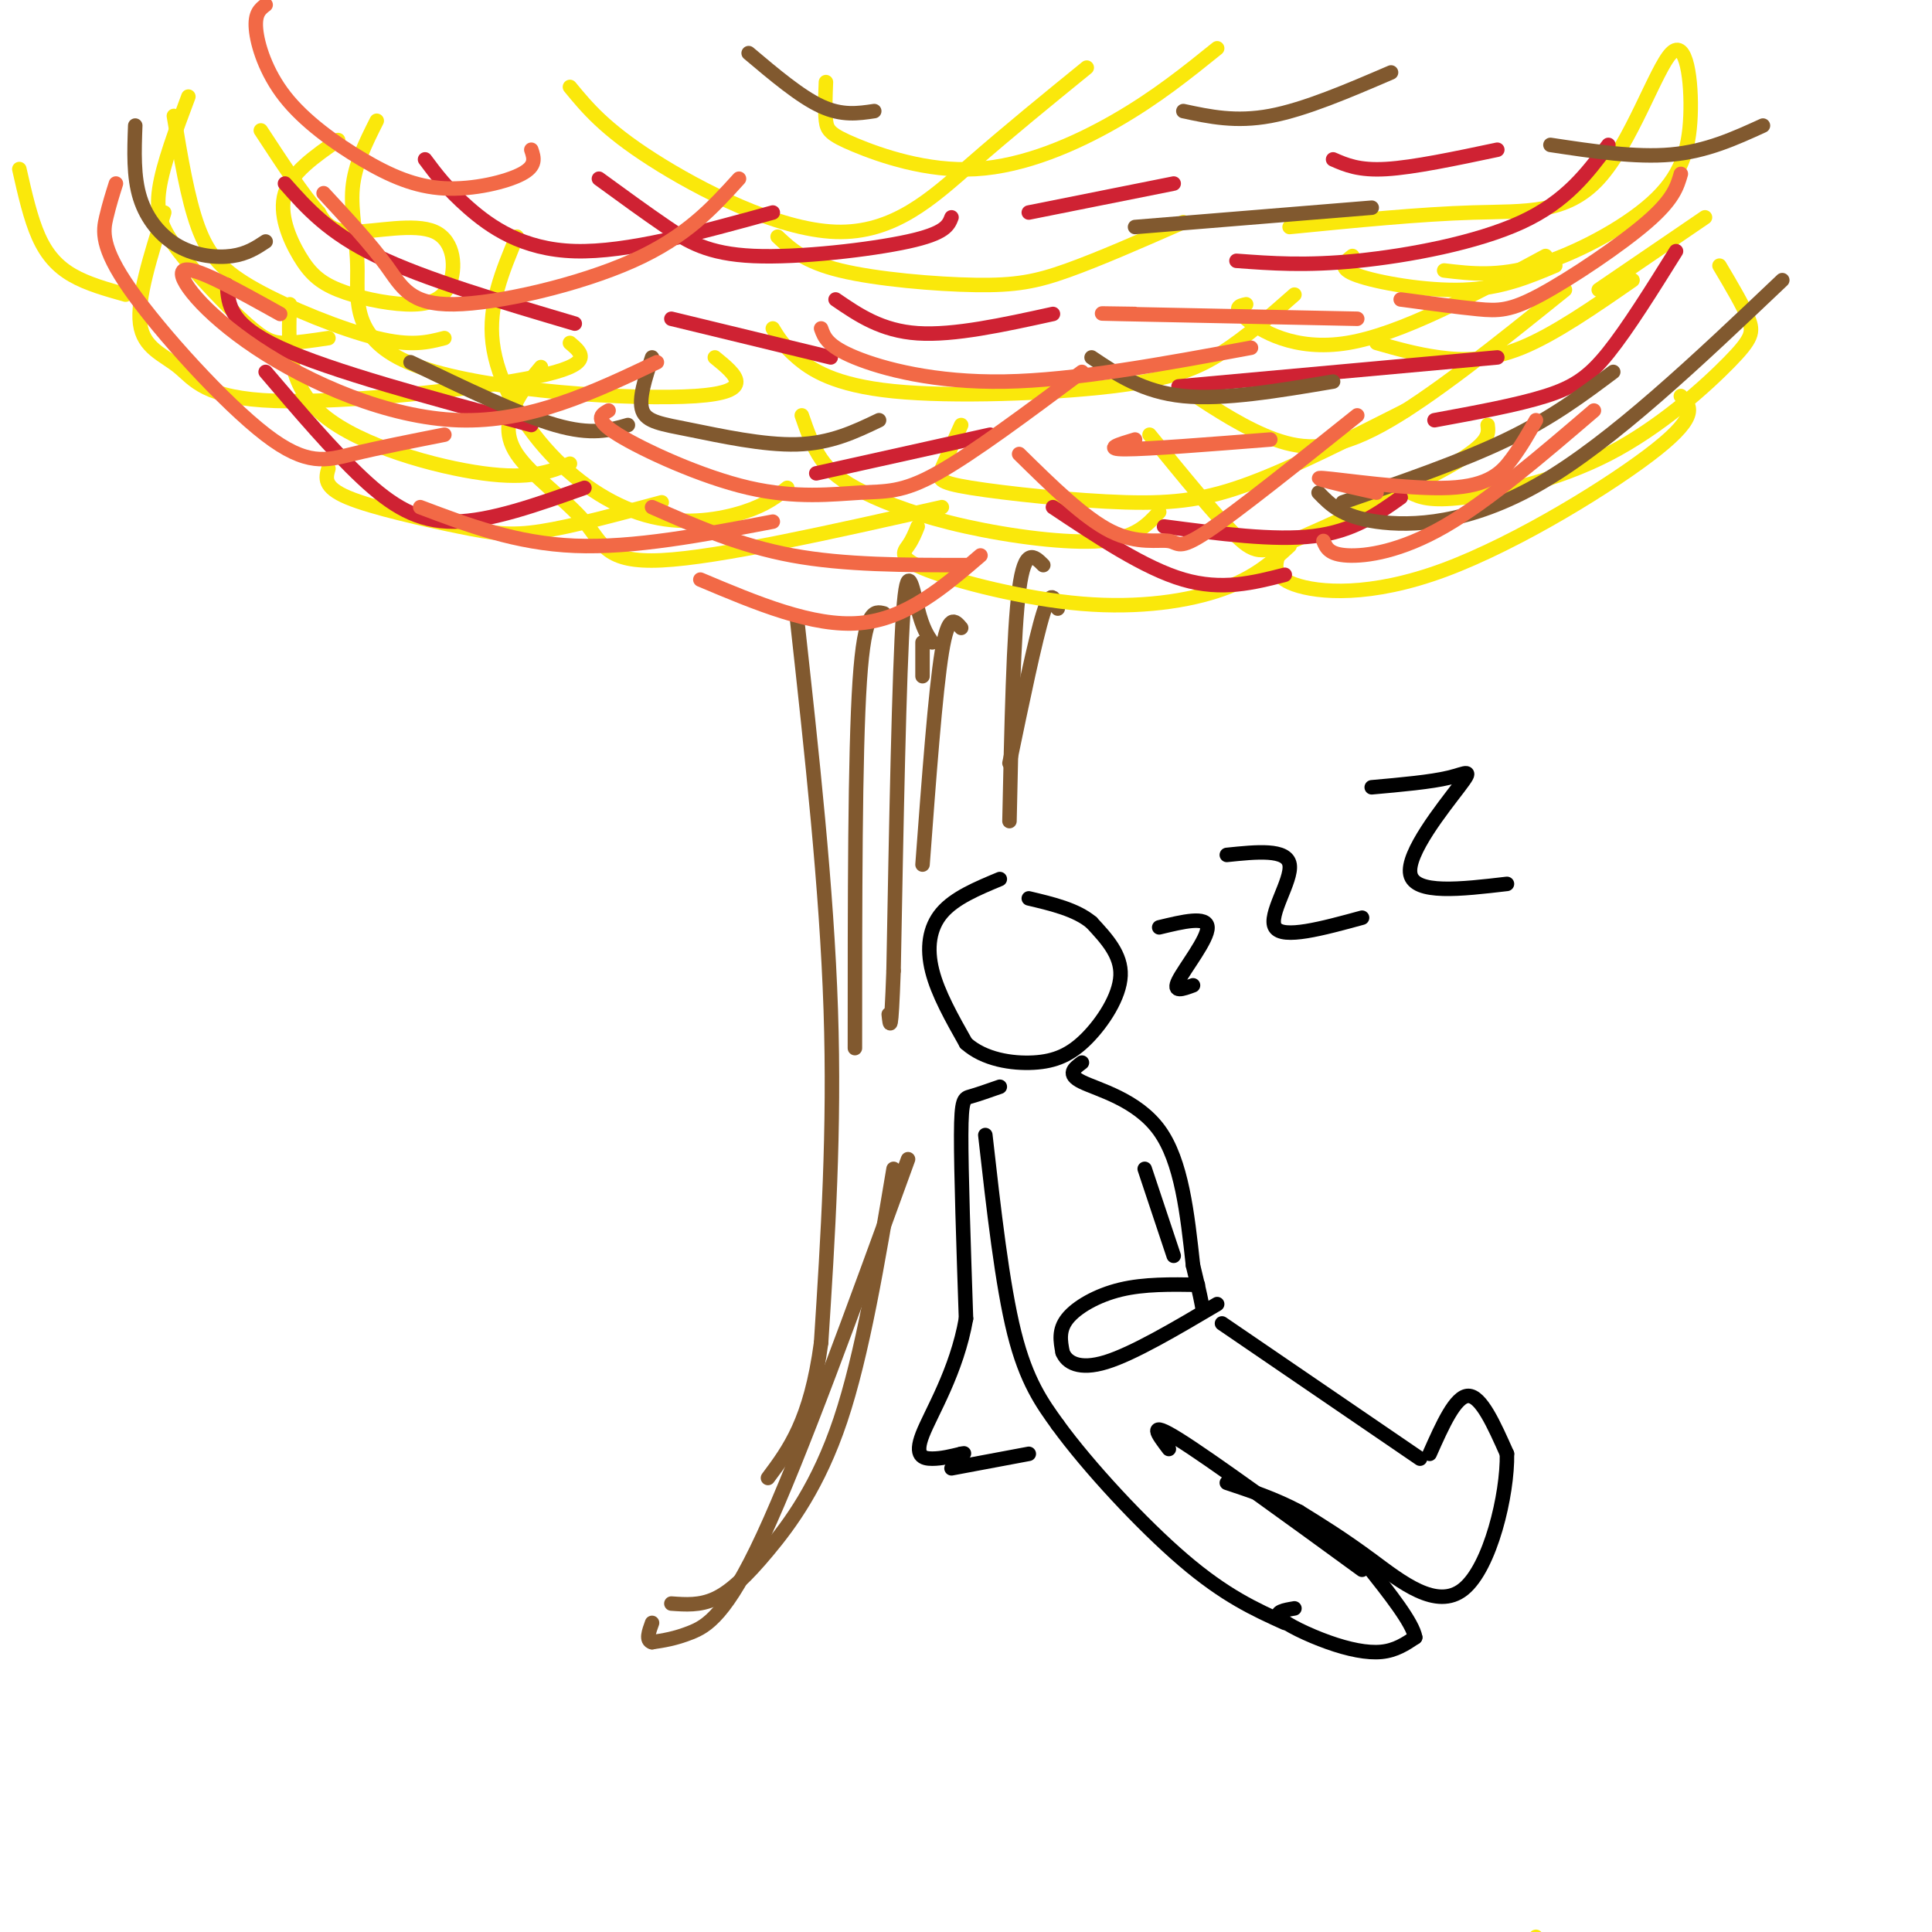 <svg viewBox='0 0 400 400' version='1.1' xmlns='http://www.w3.org/2000/svg' xmlns:xlink='http://www.w3.org/1999/xlink'><g fill='none' stroke='rgb(129,89,47)' stroke-width='3' stroke-linecap='round' stroke-linejoin='round'><path d='M165,128c3.083,28.000 6.167,56.000 7,81c0.833,25.000 -0.583,47.000 -2,69'/><path d='M170,278c-2.167,16.167 -6.583,22.083 -11,28'/><path d='M193,133c-0.978,-1.422 -1.956,-2.844 -3,-7c-1.044,-4.156 -2.156,-11.044 -3,1c-0.844,12.044 -1.422,43.022 -2,74'/><path d='M185,201c-0.500,13.833 -0.750,11.417 -1,9'/><path d='M199,130c-1.333,-1.583 -2.667,-3.167 -4,5c-1.333,8.167 -2.667,26.083 -4,44'/><path d='M183,127c-2.000,-0.500 -4.000,-1.000 -5,14c-1.000,15.000 -1.000,45.500 -1,76'/><path d='M185,242c-3.226,19.214 -6.452,38.429 -11,52c-4.548,13.571 -10.417,21.500 -15,27c-4.583,5.500 -7.881,8.571 -11,10c-3.119,1.429 -6.060,1.214 -9,1'/><path d='M188,240c-11.178,30.756 -22.356,61.511 -30,78c-7.644,16.489 -11.756,18.711 -15,20c-3.244,1.289 -5.622,1.644 -8,2'/><path d='M135,340c-1.333,-0.333 -0.667,-2.167 0,-4'/><path d='M216,117c-1.917,-1.917 -3.833,-3.833 -5,5c-1.167,8.833 -1.583,28.417 -2,48'/><path d='M219,126c-0.667,-2.167 -1.333,-4.333 -3,1c-1.667,5.333 -4.333,18.167 -7,31'/><path d='M191,140c0.000,0.000 0.000,-7.000 0,-7'/></g>
<g fill='none' stroke='rgb(250,232,11)' stroke-width='3' stroke-linecap='round' stroke-linejoin='round'><path d='M4,35c1.156,5.111 2.311,10.222 4,14c1.689,3.778 3.911,6.222 7,8c3.089,1.778 7.044,2.889 11,4'/><path d='M39,20c-2.614,6.979 -5.228,13.959 -6,19c-0.772,5.041 0.298,8.145 4,13c3.702,4.855 10.035,11.461 14,15c3.965,3.539 5.561,4.011 8,4c2.439,-0.011 5.719,-0.506 9,-1'/><path d='M70,29c-4.841,3.363 -9.682,6.726 -11,11c-1.318,4.274 0.887,9.461 3,13c2.113,3.539 4.134,5.432 8,7c3.866,1.568 9.577,2.813 14,3c4.423,0.187 7.557,-0.682 9,-4c1.443,-3.318 1.196,-9.086 -3,-11c-4.196,-1.914 -12.342,0.024 -17,0c-4.658,-0.024 -5.829,-2.012 -7,-4'/><path d='M66,44c-3.167,-3.500 -7.583,-10.250 -12,-17'/><path d='M36,24c1.417,8.548 2.833,17.095 5,23c2.167,5.905 5.083,9.167 12,13c6.917,3.833 17.833,8.238 25,10c7.167,1.762 10.583,0.881 14,0'/><path d='M78,25c-2.281,4.537 -4.561,9.075 -5,14c-0.439,4.925 0.965,10.238 1,17c0.035,6.762 -1.298,14.974 13,20c14.298,5.026 44.228,6.864 57,6c12.772,-0.864 8.386,-4.432 4,-8'/><path d='M107,49c-2.973,7.088 -5.946,14.175 -5,22c0.946,7.825 5.810,16.386 12,23c6.190,6.614 13.705,11.281 21,13c7.295,1.719 14.370,0.491 19,-1c4.630,-1.491 6.815,-3.246 9,-5'/><path d='M112,76c-1.724,2.056 -3.448,4.112 -5,7c-1.552,2.888 -2.931,6.609 0,11c2.931,4.391 10.174,9.451 14,14c3.826,4.549 4.236,8.585 16,8c11.764,-0.585 34.882,-5.793 58,-11'/><path d='M166,86c1.104,3.190 2.207,6.380 4,9c1.793,2.620 4.274,4.671 9,7c4.726,2.329 11.695,4.935 21,7c9.305,2.065 20.944,3.590 28,3c7.056,-0.590 9.528,-3.295 12,-6'/><path d='M190,109c-0.537,1.346 -1.075,2.692 -2,4c-0.925,1.308 -2.238,2.577 4,5c6.238,2.423 20.026,5.998 32,7c11.974,1.002 22.136,-0.571 29,-3c6.864,-2.429 10.432,-5.715 14,-9'/><path d='M238,90c6.905,8.476 13.810,16.952 18,21c4.190,4.048 5.667,3.667 14,0c8.333,-3.667 23.524,-10.619 31,-15c7.476,-4.381 7.238,-6.190 7,-8'/><path d='M246,81c6.000,3.933 12.000,7.867 18,10c6.000,2.133 12.000,2.467 22,-3c10.000,-5.467 24.000,-16.733 38,-28'/><path d='M285,71c4.111,1.178 8.222,2.356 13,3c4.778,0.644 10.222,0.756 17,-2c6.778,-2.756 14.889,-8.378 23,-14'/><path d='M299,56c5.566,0.662 11.131,1.324 19,-1c7.869,-2.324 18.041,-7.634 24,-13c5.959,-5.366 7.704,-10.789 8,-18c0.296,-7.211 -0.859,-16.211 -4,-13c-3.141,3.211 -8.269,18.634 -15,26c-6.731,7.366 -15.066,6.676 -26,7c-10.934,0.324 -24.467,1.662 -38,3'/><path d='M118,18c3.577,4.345 7.155,8.690 17,15c9.845,6.310 25.958,14.583 38,15c12.042,0.417 20.012,-7.024 28,-14c7.988,-6.976 15.994,-13.488 24,-20'/><path d='M171,17c-0.120,3.022 -0.239,6.045 0,8c0.239,1.955 0.837,2.844 6,5c5.163,2.156 14.890,5.581 25,5c10.110,-0.581 20.603,-5.166 29,-10c8.397,-4.834 14.699,-9.917 21,-15'/><path d='M161,49c2.750,2.589 5.500,5.179 13,7c7.500,1.821 19.750,2.875 28,3c8.250,0.125 12.500,-0.679 19,-3c6.500,-2.321 15.250,-6.161 24,-10'/><path d='M160,68c1.053,1.750 2.105,3.499 5,6c2.895,2.501 7.632,5.753 20,7c12.368,1.247 32.368,0.490 45,-1c12.632,-1.490 17.895,-3.711 23,-7c5.105,-3.289 10.053,-7.644 15,-12'/><path d='M199,88c-1.557,3.450 -3.113,6.900 -4,9c-0.887,2.100 -1.104,2.852 6,4c7.104,1.148 21.528,2.694 32,3c10.472,0.306 16.992,-0.627 26,-4c9.008,-3.373 20.504,-9.187 32,-15'/><path d='M258,63c-1.422,0.311 -2.844,0.622 0,3c2.844,2.378 9.956,6.822 21,5c11.044,-1.822 26.022,-9.911 41,-18'/><path d='M280,53c-1.600,1.244 -3.200,2.489 1,4c4.200,1.511 14.200,3.289 22,3c7.800,-0.289 13.400,-2.644 19,-5'/><path d='M265,114c-0.958,2.619 -1.917,5.238 3,7c4.917,1.762 15.708,2.667 31,-3c15.292,-5.667 35.083,-17.905 44,-25c8.917,-7.095 6.958,-9.048 5,-11'/><path d='M292,102c1.968,0.920 3.936,1.841 11,1c7.064,-0.841 19.223,-3.442 30,-9c10.777,-5.558 20.171,-14.073 25,-19c4.829,-4.927 5.094,-6.265 4,-9c-1.094,-2.735 -3.547,-6.868 -6,-11'/><path d='M331,60c0.000,0.000 22.000,-15.000 22,-15'/><path d='M34,44c-2.833,8.943 -5.665,17.885 -5,23c0.665,5.115 4.828,6.402 8,9c3.172,2.598 5.354,6.507 20,7c14.646,0.493 41.756,-2.431 54,-5c12.244,-2.569 9.622,-4.785 7,-7'/><path d='M60,63c-0.311,8.333 -0.622,16.667 7,23c7.622,6.333 23.178,10.667 33,12c9.822,1.333 13.911,-0.333 18,-2'/><path d='M68,97c-0.554,1.923 -1.107,3.845 4,6c5.107,2.155 15.875,4.542 23,6c7.125,1.458 10.607,1.988 17,1c6.393,-0.988 15.696,-3.494 25,-6'/><path d='M318,401c0.000,0.000 0.100,0.100 0.1,0.1'/></g>
<g fill='none' stroke='rgb(207,34,51)' stroke-width='3' stroke-linecap='round' stroke-linejoin='round'><path d='M88,33c2.267,3.044 4.533,6.089 9,10c4.467,3.911 11.133,8.689 22,9c10.867,0.311 25.933,-3.844 41,-8'/><path d='M59,38c4.500,5.083 9.000,10.167 19,15c10.000,4.833 25.500,9.417 41,14'/><path d='M47,59c0.250,4.083 0.500,8.167 11,13c10.500,4.833 31.250,10.417 52,16'/><path d='M55,77c6.933,8.133 13.867,16.267 20,22c6.133,5.733 11.467,9.067 19,9c7.533,-0.067 17.267,-3.533 27,-7'/><path d='M173,62c4.750,3.250 9.500,6.500 17,7c7.500,0.500 17.750,-1.750 28,-4'/><path d='M124,37c4.780,3.488 9.560,6.976 14,10c4.440,3.024 8.542,5.583 18,6c9.458,0.417 24.274,-1.310 32,-3c7.726,-1.690 8.363,-3.345 9,-5'/><path d='M139,66c0.000,0.000 33.000,8.000 33,8'/><path d='M169,98c0.000,0.000 36.000,-8.000 36,-8'/><path d='M276,33c2.667,1.167 5.333,2.333 11,2c5.667,-0.333 14.333,-2.167 23,-4'/><path d='M256,54c7.178,0.533 14.356,1.067 25,0c10.644,-1.067 24.756,-3.733 34,-8c9.244,-4.267 13.622,-10.133 18,-16'/><path d='M244,80c0.000,0.000 66.000,-6.000 66,-6'/><path d='M241,109c11.417,1.500 22.833,3.000 31,2c8.167,-1.000 13.083,-4.500 18,-8'/><path d='M218,105c9.500,6.333 19.000,12.667 27,15c8.000,2.333 14.500,0.667 21,-1'/><path d='M297,87c8.578,-1.578 17.156,-3.156 23,-5c5.844,-1.844 8.956,-3.956 13,-9c4.044,-5.044 9.022,-13.022 14,-21'/><path d='M213,44c0.000,0.000 30.000,-6.000 30,-6'/></g>
<g fill='none' stroke='rgb(129,89,47)' stroke-width='3' stroke-linecap='round' stroke-linejoin='round'><path d='M28,26c-0.196,5.286 -0.393,10.571 1,15c1.393,4.429 4.375,8.000 8,10c3.625,2.000 7.893,2.429 11,2c3.107,-0.429 5.054,-1.714 7,-3'/><path d='M85,75c11.250,5.417 22.500,10.833 30,13c7.500,2.167 11.250,1.083 15,0'/><path d='M135,74c-1.423,4.315 -2.845,8.631 -2,11c0.845,2.369 3.958,2.792 10,4c6.042,1.208 15.012,3.202 22,3c6.988,-0.202 11.994,-2.601 17,-5'/><path d='M155,11c5.333,4.500 10.667,9.000 15,11c4.333,2.000 7.667,1.500 11,1'/><path d='M245,23c5.417,1.167 10.833,2.333 18,1c7.167,-1.333 16.083,-5.167 25,-9'/><path d='M235,47c0.000,0.000 49.000,-4.000 49,-4'/><path d='M226,74c5.333,3.583 10.667,7.167 19,8c8.333,0.833 19.667,-1.083 31,-3'/><path d='M321,30c8.833,1.333 17.667,2.667 25,2c7.333,-0.667 13.167,-3.333 19,-6'/><path d='M278,104c12.333,-4.250 24.667,-8.500 34,-13c9.333,-4.500 15.667,-9.250 22,-14'/><path d='M273,102c2.400,2.489 4.800,4.978 12,6c7.200,1.022 19.200,0.578 34,-8c14.800,-8.578 32.400,-25.289 50,-42'/></g>
<g fill='none' stroke='rgb(242,105,70)' stroke-width='3' stroke-linecap='round' stroke-linejoin='round'><path d='M55,1c-1.144,0.869 -2.288,1.738 -2,5c0.288,3.262 2.008,8.915 6,14c3.992,5.085 10.256,9.600 16,13c5.744,3.400 10.970,5.685 17,6c6.030,0.315 12.866,-1.338 16,-3c3.134,-1.662 2.567,-3.331 2,-5'/><path d='M67,40c4.881,5.268 9.762,10.536 13,15c3.238,4.464 4.833,8.125 14,8c9.167,-0.125 25.905,-4.036 37,-9c11.095,-4.964 16.548,-10.982 22,-17'/><path d='M58,65c-9.143,-5.095 -18.286,-10.190 -20,-9c-1.714,1.190 4.000,8.667 15,16c11.000,7.333 27.286,14.524 42,15c14.714,0.476 27.857,-5.762 41,-12'/><path d='M126,85c-1.595,0.896 -3.190,1.793 2,5c5.190,3.207 17.164,8.726 27,11c9.836,2.274 17.533,1.305 23,1c5.467,-0.305 8.705,0.056 16,-4c7.295,-4.056 18.648,-12.528 30,-21'/><path d='M170,68c0.644,1.822 1.289,3.644 7,6c5.711,2.356 16.489,5.244 31,5c14.511,-0.244 32.756,-3.622 51,-7'/><path d='M211,94c6.726,6.619 13.452,13.238 19,16c5.548,2.762 9.917,1.667 12,2c2.083,0.333 1.881,2.095 8,-2c6.119,-4.095 18.560,-14.048 31,-24'/><path d='M235,65c-5.333,-0.083 -10.667,-0.167 -3,0c7.667,0.167 28.333,0.583 49,1'/><path d='M290,62c5.905,0.798 11.810,1.595 16,2c4.190,0.405 6.667,0.417 13,-3c6.333,-3.417 16.524,-10.262 22,-15c5.476,-4.738 6.238,-7.369 7,-10'/><path d='M274,112c0.578,1.400 1.156,2.800 5,3c3.844,0.200 10.956,-0.800 20,-6c9.044,-5.200 20.022,-14.600 31,-24'/><path d='M135,105c9.083,4.000 18.167,8.000 29,10c10.833,2.000 23.417,2.000 36,2'/><path d='M145,120c11.667,4.917 23.333,9.833 33,9c9.667,-0.833 17.333,-7.417 25,-14'/><path d='M24,38c-0.676,2.131 -1.352,4.262 -2,7c-0.648,2.738 -1.266,6.085 5,15c6.266,8.915 19.418,23.400 28,30c8.582,6.600 12.595,5.314 18,4c5.405,-1.314 12.203,-2.657 19,-4'/><path d='M87,105c9.917,3.750 19.833,7.500 32,8c12.167,0.500 26.583,-2.250 41,-5'/><path d='M285,102c-7.232,-1.625 -14.464,-3.250 -11,-3c3.464,0.250 17.625,2.375 26,2c8.375,-0.375 10.964,-3.250 13,-6c2.036,-2.750 3.518,-5.375 5,-8'/><path d='M235,91c-3.333,1.000 -6.667,2.000 -2,2c4.667,0.000 17.333,-1.000 30,-2'/></g>
<g fill='none' stroke='rgb(0,0,0)' stroke-width='3' stroke-linecap='round' stroke-linejoin='round'><path d='M207,182c-4.689,1.956 -9.378,3.911 -12,7c-2.622,3.089 -3.178,7.311 -2,12c1.178,4.689 4.089,9.844 7,15'/><path d='M200,216c3.718,3.357 9.512,4.250 14,4c4.488,-0.250 7.670,-1.644 11,-5c3.330,-3.356 6.809,-8.673 7,-13c0.191,-4.327 -2.904,-7.663 -6,-11'/><path d='M226,191c-3.167,-2.667 -8.083,-3.833 -13,-5'/><path d='M207,225c-2.289,0.800 -4.578,1.600 -6,2c-1.422,0.400 -1.978,0.400 -2,8c-0.022,7.600 0.489,22.800 1,38'/><path d='M200,273c-1.929,11.000 -7.250,19.500 -9,24c-1.750,4.500 0.071,5.000 2,5c1.929,0.000 3.964,-0.500 6,-1'/><path d='M199,301c1.000,-0.167 0.500,-0.083 0,0'/><path d='M224,220c-1.622,1.200 -3.244,2.400 0,4c3.244,1.600 11.356,3.600 16,10c4.644,6.400 5.822,17.200 7,28'/><path d='M247,262c1.500,6.167 1.750,7.583 2,9'/><path d='M237,242c0.000,0.000 6.000,18.000 6,18'/><path d='M248,266c-5.556,-0.089 -11.111,-0.178 -16,1c-4.889,1.178 -9.111,3.622 -11,6c-1.889,2.378 -1.444,4.689 -1,7'/><path d='M220,280c0.822,2.067 3.378,3.733 9,2c5.622,-1.733 14.311,-6.867 23,-12'/><path d='M204,235c1.750,15.500 3.500,31.000 6,41c2.500,10.000 5.750,14.500 9,19'/><path d='M219,295c6.244,8.600 17.356,20.600 26,28c8.644,7.400 14.822,10.200 21,13'/><path d='M242,300c-2.333,-3.083 -4.667,-6.167 2,-2c6.667,4.167 22.333,15.583 38,27'/><path d='M268,333c-2.113,0.357 -4.226,0.714 -3,2c1.226,1.286 5.792,3.500 10,5c4.208,1.500 8.060,2.286 11,2c2.940,-0.286 4.970,-1.643 7,-3'/><path d='M293,339c-0.500,-3.000 -5.250,-9.000 -10,-15'/><path d='M253,274c0.000,0.000 41.000,28.000 41,28'/><path d='M296,301c2.667,-6.000 5.333,-12.000 8,-12c2.667,0.000 5.333,6.000 8,12'/><path d='M312,301c0.155,8.429 -3.458,23.500 -9,28c-5.542,4.500 -13.012,-1.571 -19,-6c-5.988,-4.429 -10.494,-7.214 -15,-10'/><path d='M269,313c-5.000,-2.667 -10.000,-4.333 -15,-6'/><path d='M240,192c4.956,-1.200 9.911,-2.400 10,0c0.089,2.400 -4.689,8.400 -6,11c-1.311,2.600 0.844,1.800 3,1'/><path d='M254,177c6.222,-0.644 12.444,-1.289 13,2c0.556,3.289 -4.556,10.511 -3,13c1.556,2.489 9.778,0.244 18,-2'/><path d='M284,163c6.119,-0.548 12.238,-1.095 16,-2c3.762,-0.905 5.167,-2.167 2,2c-3.167,4.167 -10.905,13.762 -10,18c0.905,4.238 10.452,3.119 20,2'/><path d='M197,304c0.000,0.000 16.000,-3.000 16,-3'/></g>
</svg>